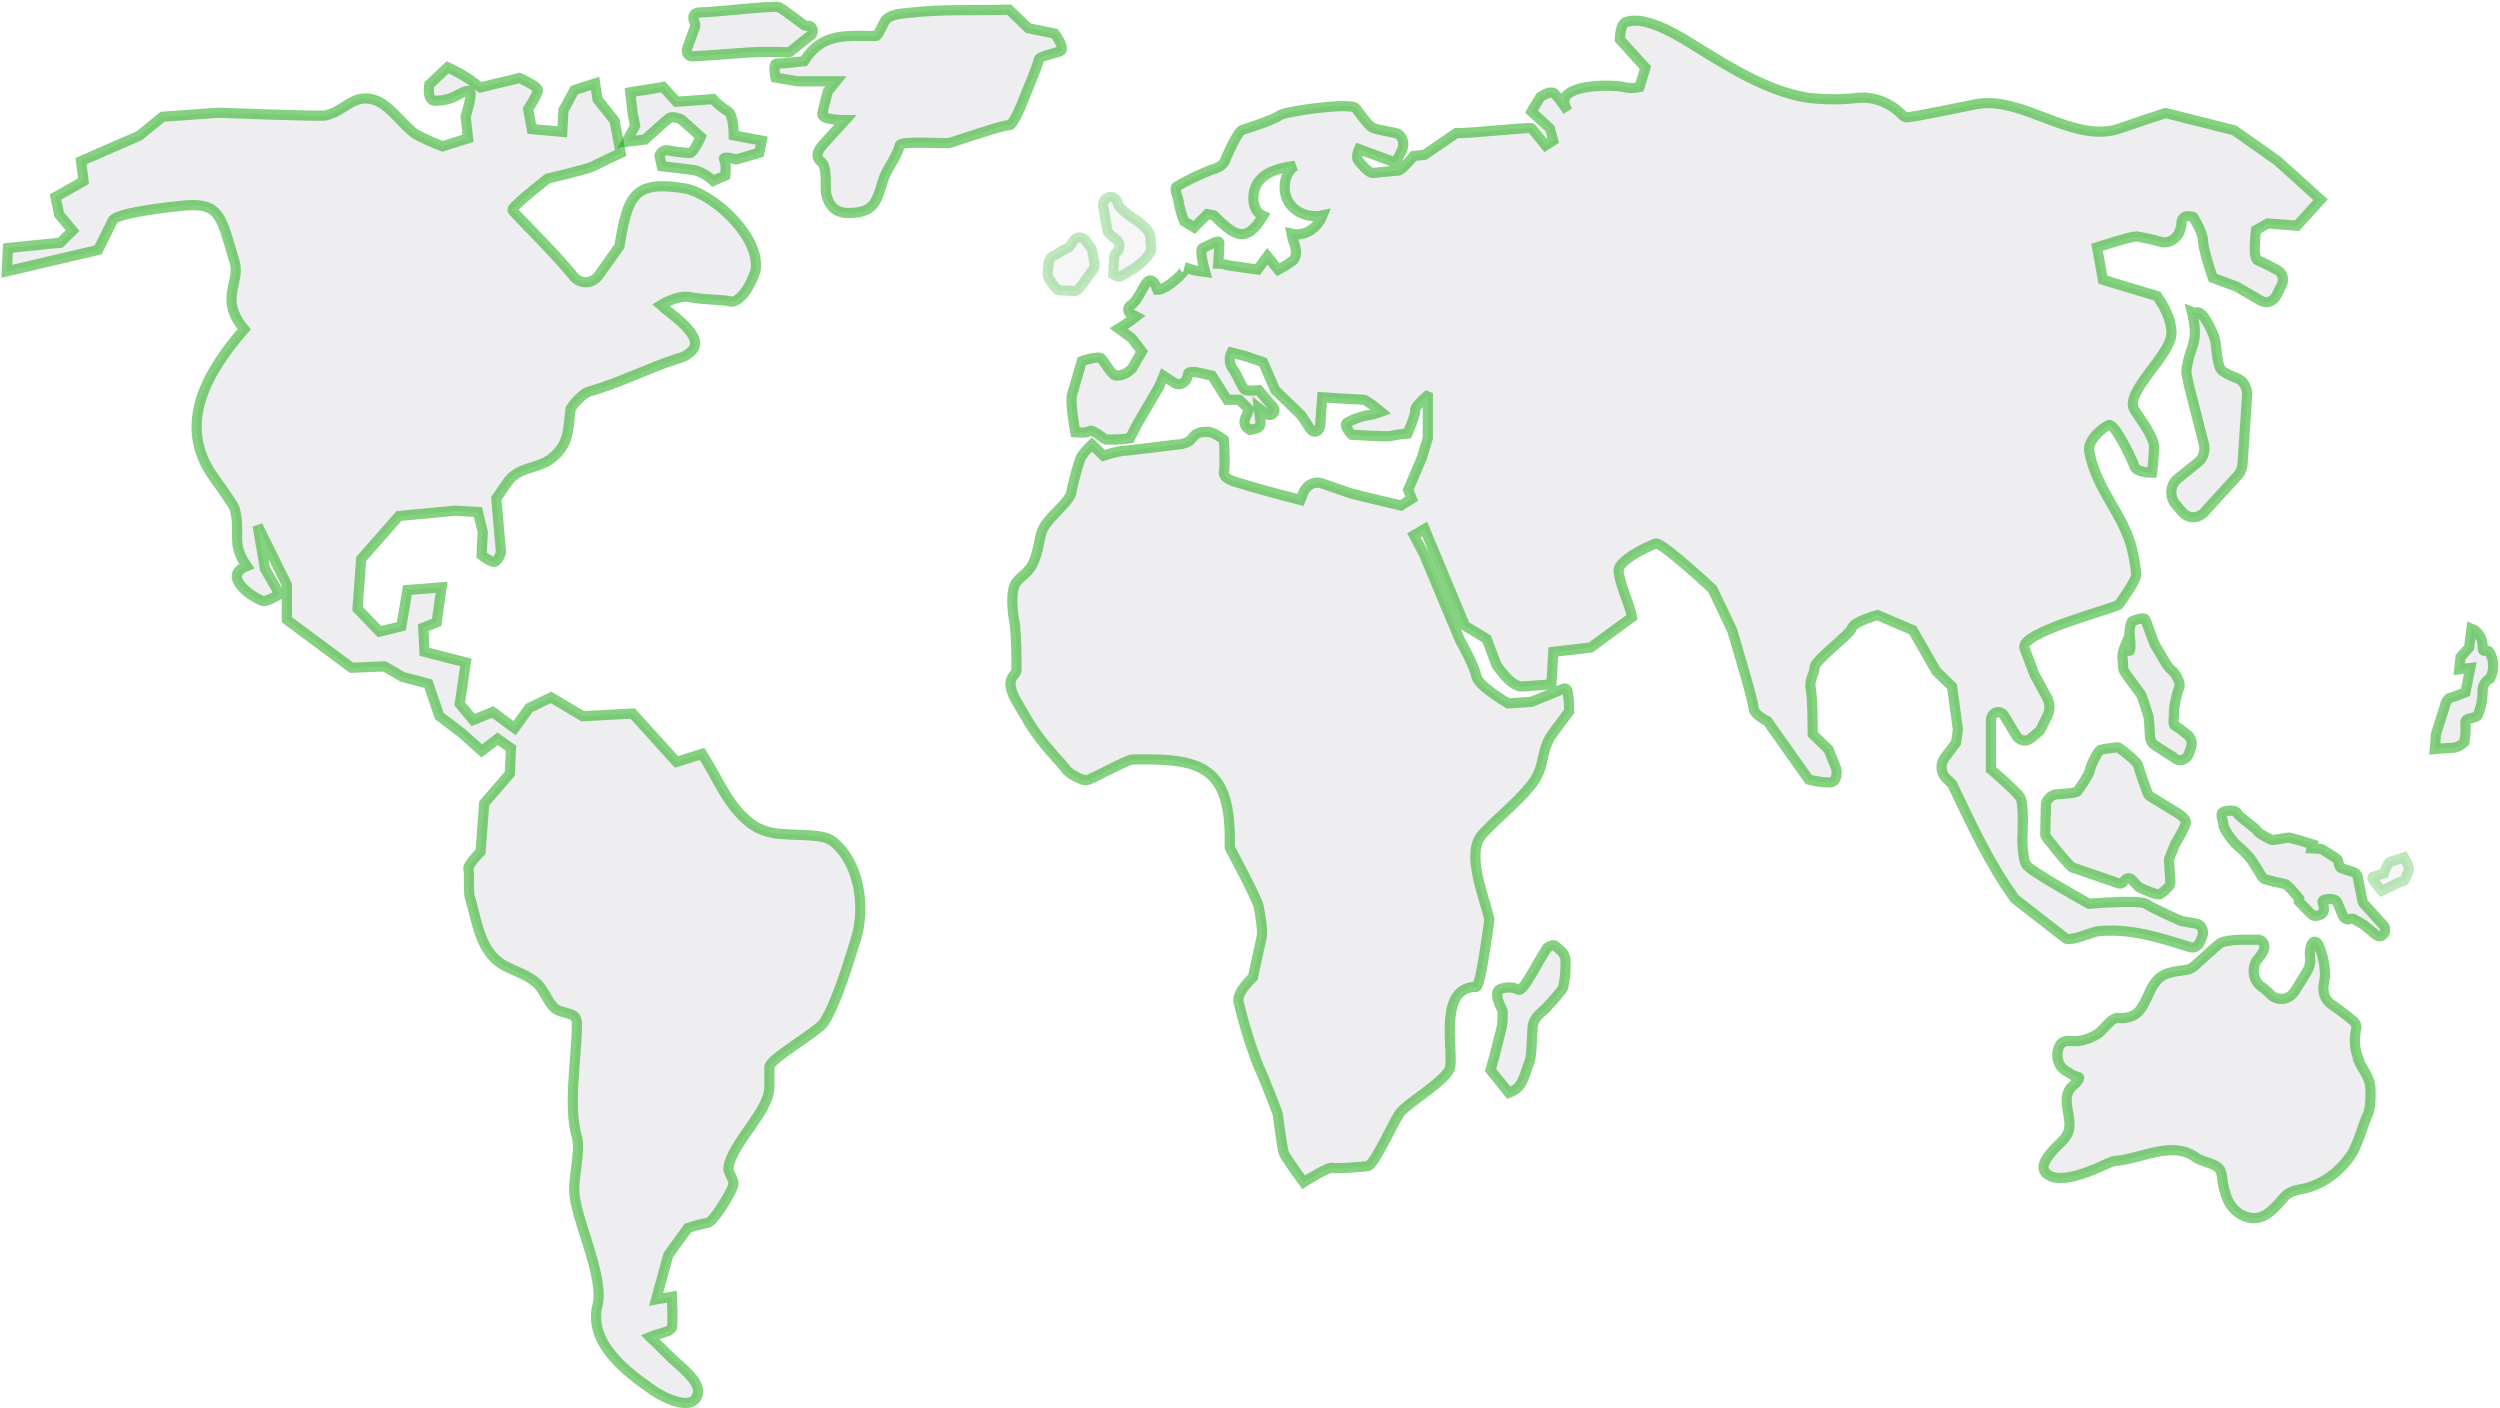 <svg width="735" height="414" viewBox="0 0 735 414" fill="none" xmlns="http://www.w3.org/2000/svg">
<path d="M229.867 245.183C227.184 245.09 224.545 244.371 222.112 243.068C214.41 238.17 211.303 229.276 206.411 221.641L198.886 224.005L186.009 209.777L171.323 210.57L162.014 205.035L155.582 208.145L151.286 214.069L144.841 209.326L139.112 211.69L135.167 206.947L136.964 194.757L124.804 191.647L124.439 184.541L127.249 183.421L128.384 182.955L128.83 179.721L129.816 172.677L119.791 173.47L117.994 184.137L111.563 185.692L105.118 178.974L106.185 164.358L117.291 151.701L133.748 150.146L140.504 150.535L141.936 156.459L141.571 163.176C141.571 163.176 144.435 165.555 145.516 165.151C146.597 164.747 147.3 162.399 147.3 162.399L145.908 146.554L149.124 141.89C152.407 137.069 158.055 137.971 162.095 134.799C167.215 130.803 167.026 126.698 167.742 120.152C167.742 120.152 170.607 115.814 173.471 115.021C182.132 112.626 190.563 108.179 199.223 105.427C201.013 105.095 202.654 104.082 203.885 102.55C206.587 98.243 196.629 91.946 194.238 89.722C194.238 89.722 199.25 86.612 202.831 87.359C206.411 88.105 213.208 88.152 214.288 88.541C218.004 89.878 222.098 81.093 222.247 78.667C222.855 68.715 209.168 56.634 201.048 55.343C186.469 53.042 184.537 57.333 182.132 72.338L176.295 80.564C175.864 81.255 175.306 81.829 174.66 82.245C174.015 82.66 173.298 82.907 172.561 82.968C171.823 83.028 171.083 82.902 170.393 82.597C169.702 82.291 169.079 81.815 168.566 81.201C162.419 73.473 150.34 62.092 150.624 61.594C151.34 60.039 161 52.498 161 52.498C161 52.498 172.809 49.73 174.241 48.952C175.673 48.175 182.483 44.987 182.483 44.987L180.686 35.502L175.673 29.189L174.957 24.525L168.877 26.5L165.648 32.424L165.297 38.752L156.339 37.959L155.271 32.035C155.271 32.035 158.136 27.681 158.136 26.5C158.136 25.318 152.731 22.939 152.731 22.939L141.274 25.706C141.274 25.706 139.477 24.525 138.045 23.343C135.97 21.987 133.817 20.797 131.6 19.782L126.195 24.913C126.195 24.913 125.479 29.267 127.627 29.578C129.956 29.709 132.277 29.175 134.383 28.023C135.815 27.23 137.964 26.033 138.328 27.23C138.693 28.428 136.896 34.336 136.896 34.336L137.612 40.665L130.087 43.028C127.419 42.011 124.802 40.822 122.25 39.468C118.615 37.057 114.738 30.978 110.36 29.469C103.942 27.246 101.497 32.657 95.754 33.932C93.957 34.321 64.246 33.139 64.246 33.139L47.776 34.321L41.02 39.856L23.834 47.366L24.55 53.26L16.322 57.924L17.389 63.056L21.335 67.798L17.754 71.359L2.351 72.914L2 79.771L28.847 73.473L33.143 64.797C34.292 62.449 51.721 60.63 54.343 60.412C64.881 59.541 65.016 63.88 68.962 76.941C70.826 83.161 64.219 87.748 71.799 96.782C61.355 108.817 51.532 124.599 62.855 140.319C62.855 140.319 68.583 148.234 68.948 149.431C71.002 156.739 67.719 159.647 72.529 166.426C65.26 169.163 73.474 175.32 77.177 176.673C78.257 177.077 82.189 174.698 82.189 174.698L77.893 167.204L75.744 154.547L84.338 171.946V182.209L103.334 196.312L113.008 195.923L118.413 199.033L125.925 201.008L129.154 210.492L135.91 215.639L141.639 220.77L146.3 217.21L150.232 219.977L149.88 227.488L142.355 236.18L141.287 250.407C141.287 250.407 137.342 254.357 137.707 255.538C138.072 256.72 137.707 262.24 138.058 263.437C140.314 271.01 141.125 280.044 148.313 283.9C151.38 285.548 154.785 286.512 157.514 288.767C159.96 290.773 161 294.722 163.243 296.541C164.756 297.754 167.986 297.739 169.08 299.014C169.506 299.675 169.695 300.499 169.607 301.315C169.607 310.52 166.905 325.323 169.607 334.201C170.836 338.446 168.256 346.641 168.945 351.663C169.945 359.749 177.646 375.966 175.7 383.586C172.809 394.812 184.199 403.333 191.914 408.713C194.616 410.626 204.277 415.757 205.195 409.382C205.709 405.867 199.575 401.389 197.548 399.399L191.117 393.086C193.968 391.904 197.197 391.531 197.548 390.318C197.899 389.106 197.548 381.222 197.548 381.222L192.9 382.015L196.481 368.969L202.209 361.07C204.084 360.413 205.993 359.894 207.925 359.516C209.735 359.516 214.951 350.559 215.477 348.771C216.194 346.392 213.721 345.148 214.221 342.8C215.761 335.523 226.192 326.52 226.192 319.601V313.708C226.192 311.344 240.541 303.305 242.324 300.491C246.013 294.644 249.553 282.718 251.661 275.97C254.606 266.547 252.552 253.346 244.783 247.313C241.905 245.152 235.596 245.696 229.867 245.183Z" fill="#ABADB9" fill-opacity="0.2" stroke="#0AA700" stroke-opacity="0.5" stroke-width="3"/>
<path d="M189.589 41.038C189.589 41.038 195.669 35.503 196.737 34.725C197.804 33.948 200.317 35.114 200.317 35.114L206.046 40.245C206.046 40.245 203.898 44.988 202.83 44.988C200.67 44.88 198.518 44.621 196.386 44.211C195.876 44.106 195.35 44.202 194.894 44.484C194.438 44.767 194.078 45.218 193.872 45.765L194.589 48.875C194.589 48.875 201.749 49.653 204.263 50.057C206.247 50.605 208.096 51.669 209.667 53.167L213.248 51.612C213.248 51.612 213.612 48.067 212.896 46.869C212.18 45.672 216.477 46.869 216.477 46.869L223.232 44.895L223.948 41.349L215.72 39.794C215.72 39.794 215.72 33.466 213.923 32.673C212.346 31.744 210.897 30.549 209.627 29.128L198.885 29.921L194.953 25.567L185.293 27.122L186.009 33.435L186.725 36.996L184.212 41.66L189.589 41.038Z" fill="#ABADB9" fill-opacity="0.2" stroke="#0AA700" stroke-opacity="0.5" stroke-width="3"/>
<path d="M216.921 15.662C221.776 15.229 226.649 15.13 231.513 15.366C231.849 15.395 232.183 15.291 232.459 15.071L238.039 10.593C238.38 10.461 238.661 10.179 238.82 9.808C238.98 9.438 239.005 9.01 238.891 8.618C238.776 8.226 238.531 7.903 238.209 7.719C237.887 7.535 237.515 7.506 237.175 7.638C236.882 7.641 236.595 7.544 236.35 7.359C234.999 6.317 230.162 2.694 229.014 2.103C227.865 1.512 209.598 3.658 205.923 3.658C203.153 3.658 203.788 5.726 204.275 6.768C204.359 6.974 204.403 7.2 204.403 7.428C204.403 7.657 204.359 7.883 204.275 8.089L202.018 14.309C201.932 14.561 201.901 14.833 201.927 15.102C201.954 15.371 202.038 15.628 202.171 15.851C202.305 16.074 202.484 16.256 202.693 16.38C202.902 16.504 203.134 16.567 203.37 16.564C207.963 16.377 212.436 15.942 216.921 15.662Z" fill="#ABADB9" fill-opacity="0.2" stroke="#0AA700" stroke-opacity="0.5" stroke-width="3"/>
<path d="M301.006 29.082C301.682 27.231 305.357 18.726 305.357 17.622C305.357 16.518 310.045 15.771 311.72 15.041C313.396 14.31 310.059 9.863 310.059 9.863L302.357 8.308L296.655 2.835C287.049 3.192 277.415 2.601 267.849 3.721C265.255 4.016 262.512 4.032 260.594 5.602C259.851 6.209 258.31 10.594 257.486 10.594C248.758 10.594 241.678 9.49 236.395 17.995C236.395 17.995 229.64 18.726 228.356 18.726C227.073 18.726 228.018 22.8 228.018 22.8L234.382 23.904H245.759L243.421 26.827C243.421 26.827 242.07 31.632 241.746 33.482C241.421 35.332 248.501 35.332 248.501 35.332L242.083 42.376C239.381 45.331 240.408 46.808 241.408 47.538C243.435 49.093 242.408 55.173 242.989 57.381C244.259 62.123 247.299 62.963 251.406 62.528C257.311 61.89 257.838 58.703 259.635 52.981C260.743 49.42 263.688 46.232 264.512 42.734C264.85 41.257 277.902 42.376 279.239 42.003C280.577 41.63 295.642 36.452 296.655 36.825C297.669 37.198 300.33 30.932 301.006 29.082Z" fill="#ABADB9" fill-opacity="0.2" stroke="#0AA700" stroke-opacity="0.5" stroke-width="3"/>
<path d="M659.295 136.479L660.646 116.265C660.71 115.139 660.442 114.021 659.886 113.093C659.329 112.164 658.516 111.479 657.579 111.149C655.633 110.418 653.444 109.423 652.836 108.428C651.688 106.515 651.688 101.415 651.107 99.503C650.526 97.59 647.648 91.231 645.919 91.868C645.421 91.967 644.91 91.919 644.432 91.728C645.243 95.133 645.784 98.523 644.595 101.913C643.844 103.912 643.278 105.997 642.906 108.133C642.764 108.817 642.764 109.531 642.906 110.216L643.581 113.497L647.932 130.508C648.181 131.501 648.15 132.559 647.844 133.531C647.538 134.503 646.973 135.339 646.229 135.919L640.244 140.723C639.727 141.125 639.293 141.652 638.973 142.268C638.653 142.884 638.455 143.574 638.393 144.288C638.331 145.002 638.407 145.723 638.615 146.4C638.822 147.076 639.157 147.692 639.595 148.203L641.527 150.488C642.39 151.479 643.553 152.044 644.771 152.064C645.989 152.084 647.167 151.558 648.053 150.597L657.957 139.713C658.741 138.867 659.218 137.712 659.295 136.479Z" fill="#ABADB9" fill-opacity="0.2" stroke="#0AA700" stroke-opacity="0.5" stroke-width="3"/>
<path d="M618.801 273.639C627.475 273.219 635.636 275.863 643.905 278.459C644.453 278.636 645.038 278.587 645.559 278.32C646.079 278.053 646.503 277.585 646.755 276.998L647.472 275.272C647.623 274.892 647.695 274.477 647.68 274.059C647.666 273.642 647.565 273.234 647.387 272.87C647.209 272.506 646.959 272.195 646.656 271.964C646.354 271.733 646.008 271.588 645.647 271.54L641.283 270.794C641.283 270.794 632.636 266.968 630.907 265.709C629.177 264.449 614.166 265.709 614.166 265.709C614.166 265.709 596.872 256.146 595.71 254.234C594.548 252.321 594.562 246.599 594.562 246.599C594.562 246.599 595.143 236.414 593.981 234.502C592.819 232.589 585.333 226.214 585.333 226.214V211.707C585.354 211.191 585.514 210.696 585.791 210.291C586.069 209.886 586.449 209.59 586.88 209.446C587.31 209.302 587.769 209.317 588.192 209.488C588.615 209.659 588.981 209.978 589.238 210.401L592.778 216.263C593.016 216.642 593.318 216.964 593.665 217.208C594.011 217.453 594.397 217.616 594.799 217.688C595.201 217.761 595.611 217.741 596.007 217.629C596.402 217.518 596.774 217.318 597.102 217.04L599.804 214.754L601.939 210.447C602.343 209.631 602.546 208.703 602.527 207.763C602.508 206.824 602.267 205.908 601.831 205.114L598.074 198.195C598.074 198.195 595.305 190.871 595.197 190.56C593.535 186.16 619.517 179.427 622.881 177.825C622.881 177.825 628.069 170.813 628.069 168.9C627.841 166.538 627.457 164.199 626.921 161.903C624.489 151.174 616.355 144.317 614.22 132.608C613.653 129.498 618.274 125.596 619.99 124.958C621.706 124.321 626.921 135.158 627.488 137.071C628.056 138.983 632.69 138.968 632.69 138.968C633.017 136.439 633.211 133.889 633.271 131.333C633.271 128.223 628.65 122.424 627.488 120.449C624.381 115.24 638.703 104.169 638.419 97.654C638.257 93.549 636.311 90.268 634.23 87.065L618.26 82.245L616.531 72.697C616.531 72.697 626.34 69.51 628.069 69.51C630.431 69.868 632.773 70.387 635.082 71.065C635.803 71.281 636.558 71.309 637.29 71.147C638.022 70.984 638.713 70.635 639.313 70.125C639.913 69.615 640.406 68.958 640.756 68.2C641.107 67.442 641.305 66.604 641.337 65.747V65.7C641.337 62.59 644.796 63.803 644.796 63.803C644.796 63.803 647.688 68.25 647.688 70.8C647.688 73.35 650.566 81.685 650.566 81.685L657.497 84.235L664.644 88.386C665.466 88.877 666.423 88.976 667.308 88.662C668.192 88.348 668.934 87.646 669.373 86.707C669.806 85.73 670.285 84.78 670.805 83.862C670.998 83.49 671.121 83.076 671.166 82.646C671.212 82.216 671.179 81.78 671.069 81.366C670.96 80.952 670.777 80.568 670.531 80.24C670.286 79.912 669.983 79.647 669.643 79.461C667.522 78.326 664.847 76.927 663.847 76.569C662.118 75.932 663.28 67.644 663.28 67.644L666.671 65.7L675.318 66.353L682.249 58.703L669.549 47.243L656.862 38.318L636.676 33.234C636.676 33.234 625.246 37.012 623.422 37.681C609.721 42.672 594.562 27.823 580.713 30.684C580.713 30.684 562.256 34.509 560.527 34.509C560.011 34.42 559.535 34.136 559.176 33.7C555.68 30.198 551.128 28.417 546.502 28.74C541.336 29.369 536.125 29.343 530.964 28.662C519.682 26.656 509.441 20.343 499.578 14.295C494.592 11.185 484.134 4.25 477.96 6.52C476.244 7.158 476.244 11.605 476.244 11.605L483.742 19.892L482.013 25.615C480.492 25.961 478.927 25.961 477.406 25.615C475.338 24.868 455.139 24.169 460.922 32.643C459.746 30.802 458.435 29.08 457.004 27.496C455.72 26.423 452.829 28.553 452.829 28.553L450.262 32.814L455.666 37.774L456.625 41.319L454.382 42.734L450.316 37.712C449.951 37.276 431.4 39.344 428.157 39.127L418.848 45.502L415.632 45.86C415.632 45.86 412.106 50.151 411.133 50.151C410.16 50.151 404.377 50.851 403.432 50.851C402.486 50.851 399.905 48.052 399.23 47.041C398.554 46.031 399.554 43.854 399.554 43.854L410.147 47.757C411.09 46.483 411.852 45.045 412.403 43.496C412.647 42.691 412.621 41.81 412.328 41.027C412.035 40.244 411.498 39.616 410.822 39.267C409.849 38.909 404.715 38.194 403.432 37.494C402.148 36.794 398.743 32.005 398.622 31.819C397.27 30 377.598 32.736 376.139 33.949C374.68 35.162 366.505 37.852 365.222 38.194C363.938 38.536 360.412 46.357 360.088 47.414C359.763 48.472 357.831 49.545 356.237 49.902C352.711 51.253 349.275 52.895 345.955 54.816C344.996 55.531 346.603 58.361 346.603 59.776C346.937 61.619 347.473 63.406 348.198 65.094L351.089 66.867L354.953 62.964L356.872 63.321C362.493 68.841 366.141 72.246 371.342 63.477C367.775 62.046 367.681 55.967 370.329 52.981C372.977 49.996 377.085 49.28 380.8 48.736C377.504 50.649 376.747 56.06 378.882 59.45C381.016 62.839 385.191 64.114 388.839 63.321C388.066 65.275 386.741 66.87 385.081 67.85C383.421 68.829 381.522 69.134 379.692 68.717C380.233 71.827 382.016 73.755 380.287 76.491C378.846 77.541 377.353 78.491 375.815 79.337L372.612 75.341L369.721 79.244C369.721 79.244 361.398 78.14 360.412 77.829C359.676 77.598 358.918 77.478 358.155 77.471C358.155 77.471 358.48 72.806 358.48 71.438C358.48 70.07 354.953 72.511 353.656 72.868C352.359 73.226 354.305 79.943 354.305 79.943L351.738 79.601C350.562 79.43 349.346 78.855 348.198 78.559C349.779 78.964 342.888 85.37 340.24 85.215C339.942 84.515 339.618 82.835 338.456 82.478C336.538 81.871 335.213 88.107 332.39 89.77C332.186 89.879 332.013 90.052 331.892 90.27C331.771 90.487 331.706 90.74 331.706 90.999C331.706 91.257 331.771 91.51 331.892 91.728C332.013 91.946 332.186 92.119 332.39 92.227L334.024 93.067C332.374 94.361 330.659 95.545 328.89 96.612L332.741 99.442L335.727 103.345C335.727 103.345 333.47 107.248 332.835 108.305C332.195 109.012 331.439 109.564 330.61 109.93C329.782 110.296 328.899 110.468 328.012 110.435C326.728 110.078 324.81 106.532 323.837 105.475C322.864 104.418 318.054 106.175 318.054 106.175C318.054 106.175 315.811 113.949 315.176 116.111C314.541 118.272 316.136 127.088 316.136 127.088C316.136 127.088 319.351 127.446 320.311 126.746C321.27 126.047 324.161 128.861 325.121 129.219C327.48 129.305 329.843 129.185 332.187 128.861L334.376 124.616L340.807 113.623L342.091 110.513L345.185 112.519C345.58 112.783 346.026 112.928 346.483 112.94C346.94 112.952 347.392 112.83 347.797 112.587C348.202 112.343 348.547 111.985 348.799 111.546C349.051 111.107 349.202 110.602 349.238 110.078C349.238 108.663 353.089 109.72 353.089 109.72L356.304 110.435L360.79 117.526H364.33L367.222 120.356L366.073 123.108C365.86 123.618 365.828 124.205 365.985 124.742C366.141 125.279 366.473 125.725 366.911 125.984L367.532 126.389L369.37 125.984C369.738 125.912 370.068 125.679 370.292 125.335C370.515 124.991 370.616 124.561 370.572 124.134L370.099 119.998L372.207 121.677C372.517 121.913 372.883 122.031 373.254 122.014C373.625 121.998 373.982 121.847 374.274 121.584C374.392 121.478 374.489 121.344 374.558 121.192C374.628 121.041 374.67 120.873 374.68 120.702C374.69 120.53 374.669 120.358 374.617 120.197C374.566 120.036 374.486 119.888 374.382 119.765L370.059 114.711C368.78 114.889 367.487 114.889 366.208 114.711C365.249 114.354 363.965 110.451 362.357 108.321C361.893 107.676 361.613 106.882 361.555 106.047C361.497 105.212 361.664 104.377 362.033 103.656L366.208 104.713L371.356 106.486L374.909 114.696L382.611 122.128L385.313 126.218C385.5 126.503 385.757 126.717 386.051 126.832C386.344 126.948 386.661 126.959 386.961 126.866C387.26 126.772 387.528 126.577 387.731 126.306C387.933 126.036 388.06 125.702 388.096 125.347L388.718 116.81C388.718 116.81 399.959 117.526 400.878 117.526C401.797 117.526 406.012 121.071 406.012 121.071C404.655 121.585 403.257 121.94 401.837 122.128C399.834 122.51 397.89 123.228 396.068 124.258C394.717 124.974 397.419 127.804 397.419 127.804C397.419 127.804 408.012 128.519 408.971 128.161C410.566 127.815 412.176 127.576 413.795 127.446C413.795 127.446 416.362 121.771 416.038 120.713C415.713 119.656 419.496 116.453 419.496 116.453L419.78 116.577V128.783L418.051 134.521L413.997 144.068L415.065 146.634L411.863 148.624C411.863 148.624 397.784 145.327 396.527 144.845L388.664 142.14C387.555 141.744 386.358 141.845 385.31 142.421C384.263 142.998 383.444 144.008 383.016 145.25C382.828 145.843 382.611 146.425 382.368 146.991C375.869 145.327 369.248 143.57 362.83 141.549C362.83 141.549 359.426 140.616 359.844 138.735C360.263 136.853 359.844 129.312 359.844 129.312C359.844 129.312 356.858 126.964 355.156 126.964C353.454 126.964 351.738 126.964 350.468 128.845C349.198 130.727 345.779 130.727 345.779 130.727C345.779 130.727 331.255 132.562 329.985 132.562C328.105 132.872 326.249 133.345 324.431 133.977L321.027 130.68C321.027 130.68 318.041 133.51 317.608 134.91C316.577 137.95 315.724 141.067 315.055 144.239C315.055 147.629 307.07 152.433 306.029 157.098C305.151 160.97 304.678 165.246 302.084 167.983C301.071 169.087 299.8 169.88 298.868 171.092C296.814 173.705 297.747 180.795 298.422 183.781C298.764 188.164 298.904 192.566 298.841 196.966C298.841 198.381 296.72 198.848 297.139 201.631C297.558 204.414 298.422 205.394 302.259 211.987C306.097 218.579 312.488 224.706 313.352 226.105C314.217 227.505 318.041 229.402 319.311 229.402C320.581 229.402 331.201 223.322 332.957 223.291C352.913 222.933 362.209 224.846 361.533 249.18C361.533 249.18 369.64 264.247 370.072 266.595C370.505 268.943 371.342 273.655 370.924 275.536C370.505 277.417 368.356 287.307 368.356 287.307C368.356 287.307 363.668 291.552 364.1 294.366C365.64 300.976 367.637 307.434 370.072 313.678C371.342 316.026 375.612 327.33 375.612 327.33C375.612 327.33 376.963 337.219 377.314 338.634C377.666 340.049 383.286 347.575 383.286 347.575C383.286 347.575 390.542 342.91 391.812 343.33C393.082 343.75 402.04 342.864 402.053 342.864C404.094 342.646 409.755 329.585 411.579 327.221C414.146 323.925 425.806 317.379 426.36 313.663C427.225 307.863 422.928 290.137 434.035 290.137C435.318 290.137 437.872 270.358 437.872 270.358C436.386 263.485 430.67 250.72 435.94 245.106C440.479 240.255 445.884 236.103 450.099 230.894C454.315 225.685 452.869 221.565 455.788 216.698C456.639 215.283 461.327 209.157 461.327 209.157C461.343 207.264 461.203 205.374 460.908 203.512C460.476 201.631 459.625 202.564 458.355 203.046C457.085 203.528 450.248 206.342 450.248 206.342L443.425 206.809C443.425 206.809 434.467 201.631 434.035 198.801C433.602 195.971 429.346 188.445 429.346 188.445L426.36 181.386L418.686 163.022L415.7 157.378L418.848 155.528L430.724 183.998L437.075 187.823L439.952 195.458C439.952 195.458 444.006 201.833 447.451 201.833L456.112 201.196L456.679 191.648L467.651 190.373L479.811 181.448C478.973 177.141 476.203 171.932 475.865 167.889C475.609 164.873 484.04 160.799 486.742 159.804C488.471 159.166 503.469 173.176 503.469 173.176L509.238 185.273C509.238 185.273 515.575 206.296 515.575 208.208C515.575 210.121 519.628 212.018 519.628 212.018L531.788 229.215C531.788 229.215 536.977 230.49 538.706 229.853C540.436 229.215 539.868 226.028 539.868 226.028L537.558 220.305L532.937 215.843C532.937 215.843 532.937 204.958 532.369 202.471C531.802 199.983 533.518 198.008 533.518 196.095C533.518 194.183 543.908 186.548 544.475 184.636C545.043 182.723 551.974 180.826 551.974 180.826L562.364 185.273L569.282 197.37L573.903 201.833L575.632 214.568L575.051 218.393L571.728 222.793C571.405 223.217 571.159 223.711 571.006 224.246C570.852 224.781 570.794 225.346 570.834 225.908C570.875 226.469 571.013 227.016 571.241 227.514C571.468 228.013 571.781 228.454 572.16 228.811L573.903 230.49C579.659 242.401 584.712 253.658 592.359 264.247L607.303 275.878C608.654 276.904 615.18 273.95 616.882 273.779L618.801 273.639Z" fill="#ABADB9" fill-opacity="0.2" stroke="#0AA700" stroke-opacity="0.5" stroke-width="3"/>
<path opacity="0.53" d="M328.365 74.049C328.135 74.239 327.944 74.486 327.806 74.771C327.668 75.055 327.587 75.372 327.568 75.698L327.311 80.704L327.96 81.046C328.25 81.211 328.569 81.297 328.892 81.297C329.215 81.297 329.534 81.211 329.824 81.046C332.864 79.243 335.945 77.657 338.107 74.267C338.386 73.817 338.502 73.259 338.431 72.712C338.316 71.743 338.248 70.767 338.228 69.789C338.228 67.659 334.364 64.829 333.08 64.113C331.75 63.202 330.489 62.161 329.311 61.004C329.053 60.753 328.853 60.432 328.73 60.071L328.5 59.386C328.386 59.061 328.212 58.769 327.989 58.529C327.767 58.289 327.502 58.108 327.212 57.999C326.923 57.889 326.616 57.854 326.313 57.895C326.011 57.936 325.72 58.052 325.46 58.236L325.271 58.376C324.929 58.614 324.658 58.966 324.494 59.385C324.33 59.805 324.281 60.271 324.352 60.724L325.541 67.55C325.651 68.116 325.94 68.615 326.352 68.949L328.311 70.504C328.552 70.707 328.749 70.971 328.887 71.275C329.024 71.58 329.099 71.918 329.104 72.261C329.109 72.605 329.045 72.945 328.917 73.255C328.789 73.565 328.6 73.837 328.365 74.049Z" fill="#ABADB9" fill-opacity="0.2" stroke="#0AA700" stroke-opacity="0.5" stroke-width="3"/>
<path opacity="0.53" d="M308.044 80.284C307.989 80.881 308.129 81.479 308.436 81.964C309.206 83.161 310.678 85.338 311.219 85.338C311.759 85.338 314.137 85.478 315.596 85.555C315.946 85.581 316.296 85.511 316.617 85.351C316.939 85.192 317.223 84.948 317.447 84.638L321.325 79.336C321.536 79.055 321.687 78.723 321.766 78.364C321.846 78.005 321.852 77.63 321.785 77.268L321.109 73.769C321.037 73.369 320.874 72.999 320.636 72.696L319.136 70.691C318.908 70.396 318.625 70.163 318.309 70.01C317.993 69.856 317.651 69.786 317.308 69.804C316.965 69.822 316.63 69.927 316.327 70.113C316.024 70.299 315.76 70.56 315.556 70.877L314.853 72.028C314.602 72.412 314.266 72.713 313.881 72.898L312.759 73.474L312.583 73.567L309.462 75.386C309.14 75.57 308.863 75.845 308.658 76.184C308.452 76.524 308.325 76.918 308.287 77.33L308.044 80.284Z" fill="#ABADB9" fill-opacity="0.2" stroke="#0AA700" stroke-opacity="0.5" stroke-width="3"/>
<path d="M642.61 241.545C642.38 240.254 640.043 238.964 640.043 238.964L632.112 234.097C631.812 233.93 631.576 233.642 631.45 233.288C630.801 231.547 628.815 226.136 628.612 225.063C628.41 223.99 624.559 221.02 623.208 220.009C622.909 219.781 622.55 219.682 622.194 219.729C621.019 219.869 618.33 220.227 617.614 220.429C616.682 220.693 614.574 225.327 614.344 226.649C614.115 227.97 611.318 231.811 610.845 232.573C610.372 233.335 605.441 233.35 604.089 233.599C603.167 233.907 602.362 234.564 601.806 235.465C601.615 235.739 601.511 236.078 601.509 236.429L601.306 245.074C601.298 245.278 601.325 245.482 601.385 245.674C601.445 245.867 601.538 246.043 601.657 246.194C603.103 248.06 608.413 254.793 609.534 255.212H609.818L622.802 259.691C623.118 259.8 623.456 259.791 623.766 259.666C624.077 259.54 624.345 259.304 624.532 258.991C624.658 258.779 624.823 258.602 625.015 258.47C625.206 258.338 625.42 258.256 625.642 258.228C625.864 258.2 626.088 258.227 626.3 258.308C626.512 258.388 626.706 258.521 626.869 258.695L628.599 260.608C628.737 260.759 628.897 260.88 629.072 260.966C630.166 261.463 634.301 263.345 635.098 262.894C636.008 262.237 636.855 261.471 637.624 260.608C637.782 260.441 637.905 260.236 637.984 260.007C638.064 259.778 638.098 259.532 638.084 259.286L637.692 253.067C637.675 252.793 637.722 252.52 637.827 252.274L639.475 248.169L639.61 247.904C640.124 247.096 642.813 242.711 642.61 241.545Z" fill="#ABADB9" fill-opacity="0.2" stroke="#0AA700" stroke-opacity="0.5" stroke-width="3"/>
<path d="M644.189 219.636C644.392 219.012 644.406 218.328 644.229 217.693C644.053 217.059 643.696 216.511 643.217 216.138C641.977 215.078 640.682 214.107 639.339 213.23C638.636 212.981 639.339 210.12 639.109 209.374C639.319 206.805 639.87 204.287 640.744 201.91C641.203 201.133 639.812 198.039 638.407 197.012C637.001 195.986 634.907 191.601 633.975 190.326C633.043 189.051 631.178 182.847 630.705 182.085C630.232 181.323 627.679 182.334 626.976 182.598C626.274 182.863 626.044 185.941 626.044 185.941C626.044 185.941 626.746 191.353 626.044 191.353C625.341 191.353 624.693 190.062 624.693 190.062C624.242 191.101 624.002 192.244 623.99 193.405C624.125 194.267 624.197 195.141 624.206 196.017C624.219 196.679 624.429 197.316 624.801 197.821C626.03 199.516 628.854 203.372 629.354 204.041C629.854 204.709 631.448 209.965 631.678 210.742C631.91 212.67 632.045 214.612 632.083 216.558C632.113 217.068 632.252 217.563 632.488 217.997C632.724 218.431 633.049 218.791 633.435 219.046L638.907 222.575L639.271 222.855C639.61 223.143 639.999 223.341 640.412 223.435C640.824 223.53 641.25 223.518 641.658 223.4C642.066 223.283 642.447 223.063 642.772 222.756C643.098 222.45 643.36 222.064 643.541 221.627C643.784 220.88 643.987 220.227 644.189 219.636Z" fill="#ABADB9" fill-opacity="0.2" stroke="#0AA700" stroke-opacity="0.5" stroke-width="3"/>
<path d="M694.521 264.729L693.17 257.84C693.102 257.511 692.959 257.208 692.754 256.964C692.55 256.721 692.292 256.545 692.008 256.456C690.792 256.052 688.778 255.399 688.292 255.213C687.806 255.026 687.617 254.14 687.481 253.44C687.431 253.18 687.333 252.936 687.193 252.724C687.053 252.512 686.875 252.337 686.671 252.212L682.807 249.77C682.576 249.632 682.323 249.552 682.063 249.537L679.631 249.413L679.902 248.262L676.632 247.236L673.214 246.287C673.003 246.248 672.789 246.248 672.579 246.287L668.458 246.94C668.155 246.987 667.847 246.939 667.566 246.8C666.526 246.303 663.945 244.997 663.513 244.173C663.08 243.349 658.108 240.052 657.689 239.026C657.27 238 654.419 238.264 653.487 238.777C652.555 239.29 653.717 241.607 653.717 242.633C653.717 243.66 656.514 247.531 657.446 248.293C658.954 249.515 660.36 250.894 661.648 252.414C662.378 253.424 664.256 256.488 665.039 257.763C665.267 258.14 665.609 258.406 665.999 258.509C667.868 259.078 669.762 259.535 671.673 259.877C672.349 259.877 674.673 262.629 675.956 264.215L675.875 265.04L678.915 268.149L679.672 268.849C679.873 269.033 680.107 269.164 680.357 269.231C680.607 269.298 680.867 269.301 681.118 269.238L681.969 269.02C682.36 268.926 682.707 268.67 682.944 268.3C683.181 267.93 683.291 267.472 683.252 267.014C683.202 266.43 683.075 265.859 682.874 265.319C682.415 264.293 684.968 264.293 684.968 264.293L685.914 264.418C686.199 264.445 686.474 264.557 686.71 264.742C686.947 264.927 687.138 265.18 687.265 265.475L688.819 269.222C689.003 269.642 689.311 269.971 689.688 270.151C690.065 270.331 690.485 270.349 690.873 270.202C691.094 270.119 691.327 270.088 691.559 270.109C691.791 270.131 692.017 270.204 692.224 270.326L694.926 271.881L695.142 272.037L698.561 274.867C698.761 275.039 698.993 275.159 699.239 275.215C699.485 275.272 699.738 275.265 699.981 275.196C700.225 275.126 700.451 274.994 700.645 274.811C700.839 274.628 700.994 274.397 701.101 274.136C701.212 273.848 701.263 273.533 701.249 273.218C701.215 272.784 701.042 272.379 700.763 272.083L694.926 265.646C694.716 265.392 694.576 265.073 694.521 264.729Z" fill="#ABADB9" fill-opacity="0.2" stroke="#0AA700" stroke-opacity="0.5" stroke-width="3"/>
<path opacity="0.53" d="M702.774 253.378C701.842 253.642 700.91 256.736 700.91 256.736C700.91 256.736 698.586 257.498 697.654 257.763C696.721 258.027 700.207 261.883 700.207 261.883L703.477 260.328C704.444 259.765 705.464 259.332 706.517 259.038C707.206 259.038 707.679 256.721 708.138 255.928C708.598 255.135 706.787 252.072 706.787 252.072C706.787 252.072 703.707 253.129 702.774 253.378Z" fill="#ABADB9" fill-opacity="0.2" stroke="#0AA700" stroke-opacity="0.5" stroke-width="3"/>
<path d="M457.329 278.148C456.654 277.402 454.857 278.646 454.857 278.646L452.155 283.108C450.905 285.421 449.552 287.658 448.101 289.81C447.196 290.789 446.75 291.365 446.074 290.789C444.475 290.138 442.729 290.138 441.129 290.789C438.887 291.536 441.129 295.998 441.589 296.745C442.048 297.491 441.589 301.705 441.589 301.705L439.332 310.63L438.211 314.595L443.615 321.297C444.411 320.997 445.17 320.579 445.872 320.053C446.633 319.399 447.249 318.546 447.669 317.565C448.331 316.337 449.02 313.6 449.682 312.123C450.344 310.646 450.358 304.924 450.587 301.954C450.817 298.984 453.722 297.289 454.397 296.496C455.073 295.703 459.113 291.536 459.572 290.276C460.17 287.608 460.393 284.847 460.234 282.097C460.032 279.889 458.018 278.894 457.329 278.148Z" fill="#ABADB9" fill-opacity="0.2" stroke="#0AA700" stroke-opacity="0.5" stroke-width="3"/>
<path d="M693.479 311.546C692.331 308.859 692.034 305.796 692.641 302.885C692.756 302.506 692.807 302.104 692.789 301.703C692.605 300.979 692.19 300.363 691.627 299.977C689.587 298.189 687.385 296.696 685.223 295.11C684.449 294.551 683.838 293.739 683.467 292.778C683.097 291.817 682.984 290.75 683.142 289.715C683.291 288.766 683.453 287.802 683.561 287.056C683.572 283.81 682.9 280.609 681.602 277.726C680.751 276.171 679.711 276.824 679.319 278.41C679.092 279.574 679.046 280.774 679.184 281.956C679.276 283.173 678.994 284.39 678.386 285.392L676.725 288.144L674.684 291.394C674.28 292.017 673.769 292.538 673.184 292.927C672.599 293.315 671.951 293.563 671.28 293.654C670.609 293.746 669.929 293.68 669.281 293.46C668.632 293.239 668.03 292.87 667.51 292.374C666.646 291.452 665.7 290.638 664.686 289.948C663.734 289.234 663.042 288.144 662.741 286.884C662.44 285.623 662.55 284.28 663.051 283.106C663.43 282.049 665.335 280.603 665.659 278.799C665.724 278.476 665.72 278.14 665.648 277.819C665.577 277.498 665.439 277.202 665.247 276.955C665.055 276.708 664.814 276.518 664.545 276.401C664.276 276.283 663.986 276.242 663.7 276.28H658.822C657.187 276.28 653.607 276.638 652.634 277.369C651.891 277.913 647.297 282.033 645.203 283.961C644.514 284.587 643.694 284.989 642.825 285.128C638.772 285.781 635.461 285.687 632.962 289.792C631.07 292.902 630.016 297.971 626.206 298.951C625.156 299.283 624.063 299.404 622.977 299.308C620.842 298.842 618.478 302.838 616.721 303.973C614.988 305.068 613.09 305.775 611.128 306.057C609.493 306.29 606.844 305.45 605.723 307.099C605.319 307.739 605.047 308.476 604.926 309.254C604.805 310.033 604.838 310.833 605.024 311.594C605.21 312.356 605.543 313.059 605.999 313.651C606.455 314.243 607.021 314.709 607.655 315.013L608.169 315.309C608.986 315.941 609.905 316.379 610.871 316.599C611.857 316.599 610.871 318.03 609.52 319.118C605.885 322.135 608.547 326.893 608.425 330.78C608.317 334.325 606.007 335.554 603.98 337.793C602.71 339.192 599.413 342.691 601.413 344.79C605.466 349.004 616.343 343.484 620.531 341.68C620.966 341.491 621.42 341.371 621.883 341.322C629.489 340.731 638.65 335.18 645.595 340.296C647.432 341.633 651.796 342.1 652.756 344.012C653.106 344.906 653.316 345.864 653.377 346.842C653.609 348.579 654.026 350.277 654.62 351.896C655.251 353.651 656.299 355.166 657.645 356.267C658.991 357.367 660.579 358.008 662.227 358.115C666.443 358.349 668.983 354.788 671.685 351.802C673.374 349.921 676.09 349.797 678.292 349.237C683.41 347.757 687.954 344.36 691.209 339.581C693.168 336.704 695.113 329.52 696.1 327.717C697.086 325.913 697.073 320.533 696.748 318.729C696.275 316.148 694.37 314.065 693.357 311.701L693.479 311.546Z" fill="#ABADB9" fill-opacity="0.2" stroke="#0AA700" stroke-opacity="0.5" stroke-width="3"/>
<path d="M732.04 191.941C731.215 190.386 729.878 192.346 729.878 190.386C729.958 189.173 729.682 187.963 729.094 186.951C728.506 185.939 727.64 185.183 726.635 184.804L725.919 190.386L723.392 193.201L723.028 196.777L726.27 196.388L724.838 203.541C724.838 203.541 721.947 204.738 720.515 205.096C719.082 205.453 718.704 207.879 718.704 207.879L716.177 215.84L715.826 220.225C715.826 220.225 720.515 219.821 721.595 219.821C722.646 219.564 723.631 219.032 724.473 218.266C724.851 216.439 724.974 214.555 724.838 212.684C724.473 210.694 727.716 211.487 728.446 210.305C729.414 208.082 729.905 205.623 729.878 203.137C729.872 202.355 730.077 201.59 730.464 200.947C730.851 200.304 731.402 199.814 732.04 199.545C732.667 198.408 733 197.09 733 195.743C733 194.397 732.667 193.078 732.04 191.941Z" fill="#ABADB9" fill-opacity="0.2" stroke="#0AA700" stroke-opacity="0.5" stroke-width="3"/>
</svg>
